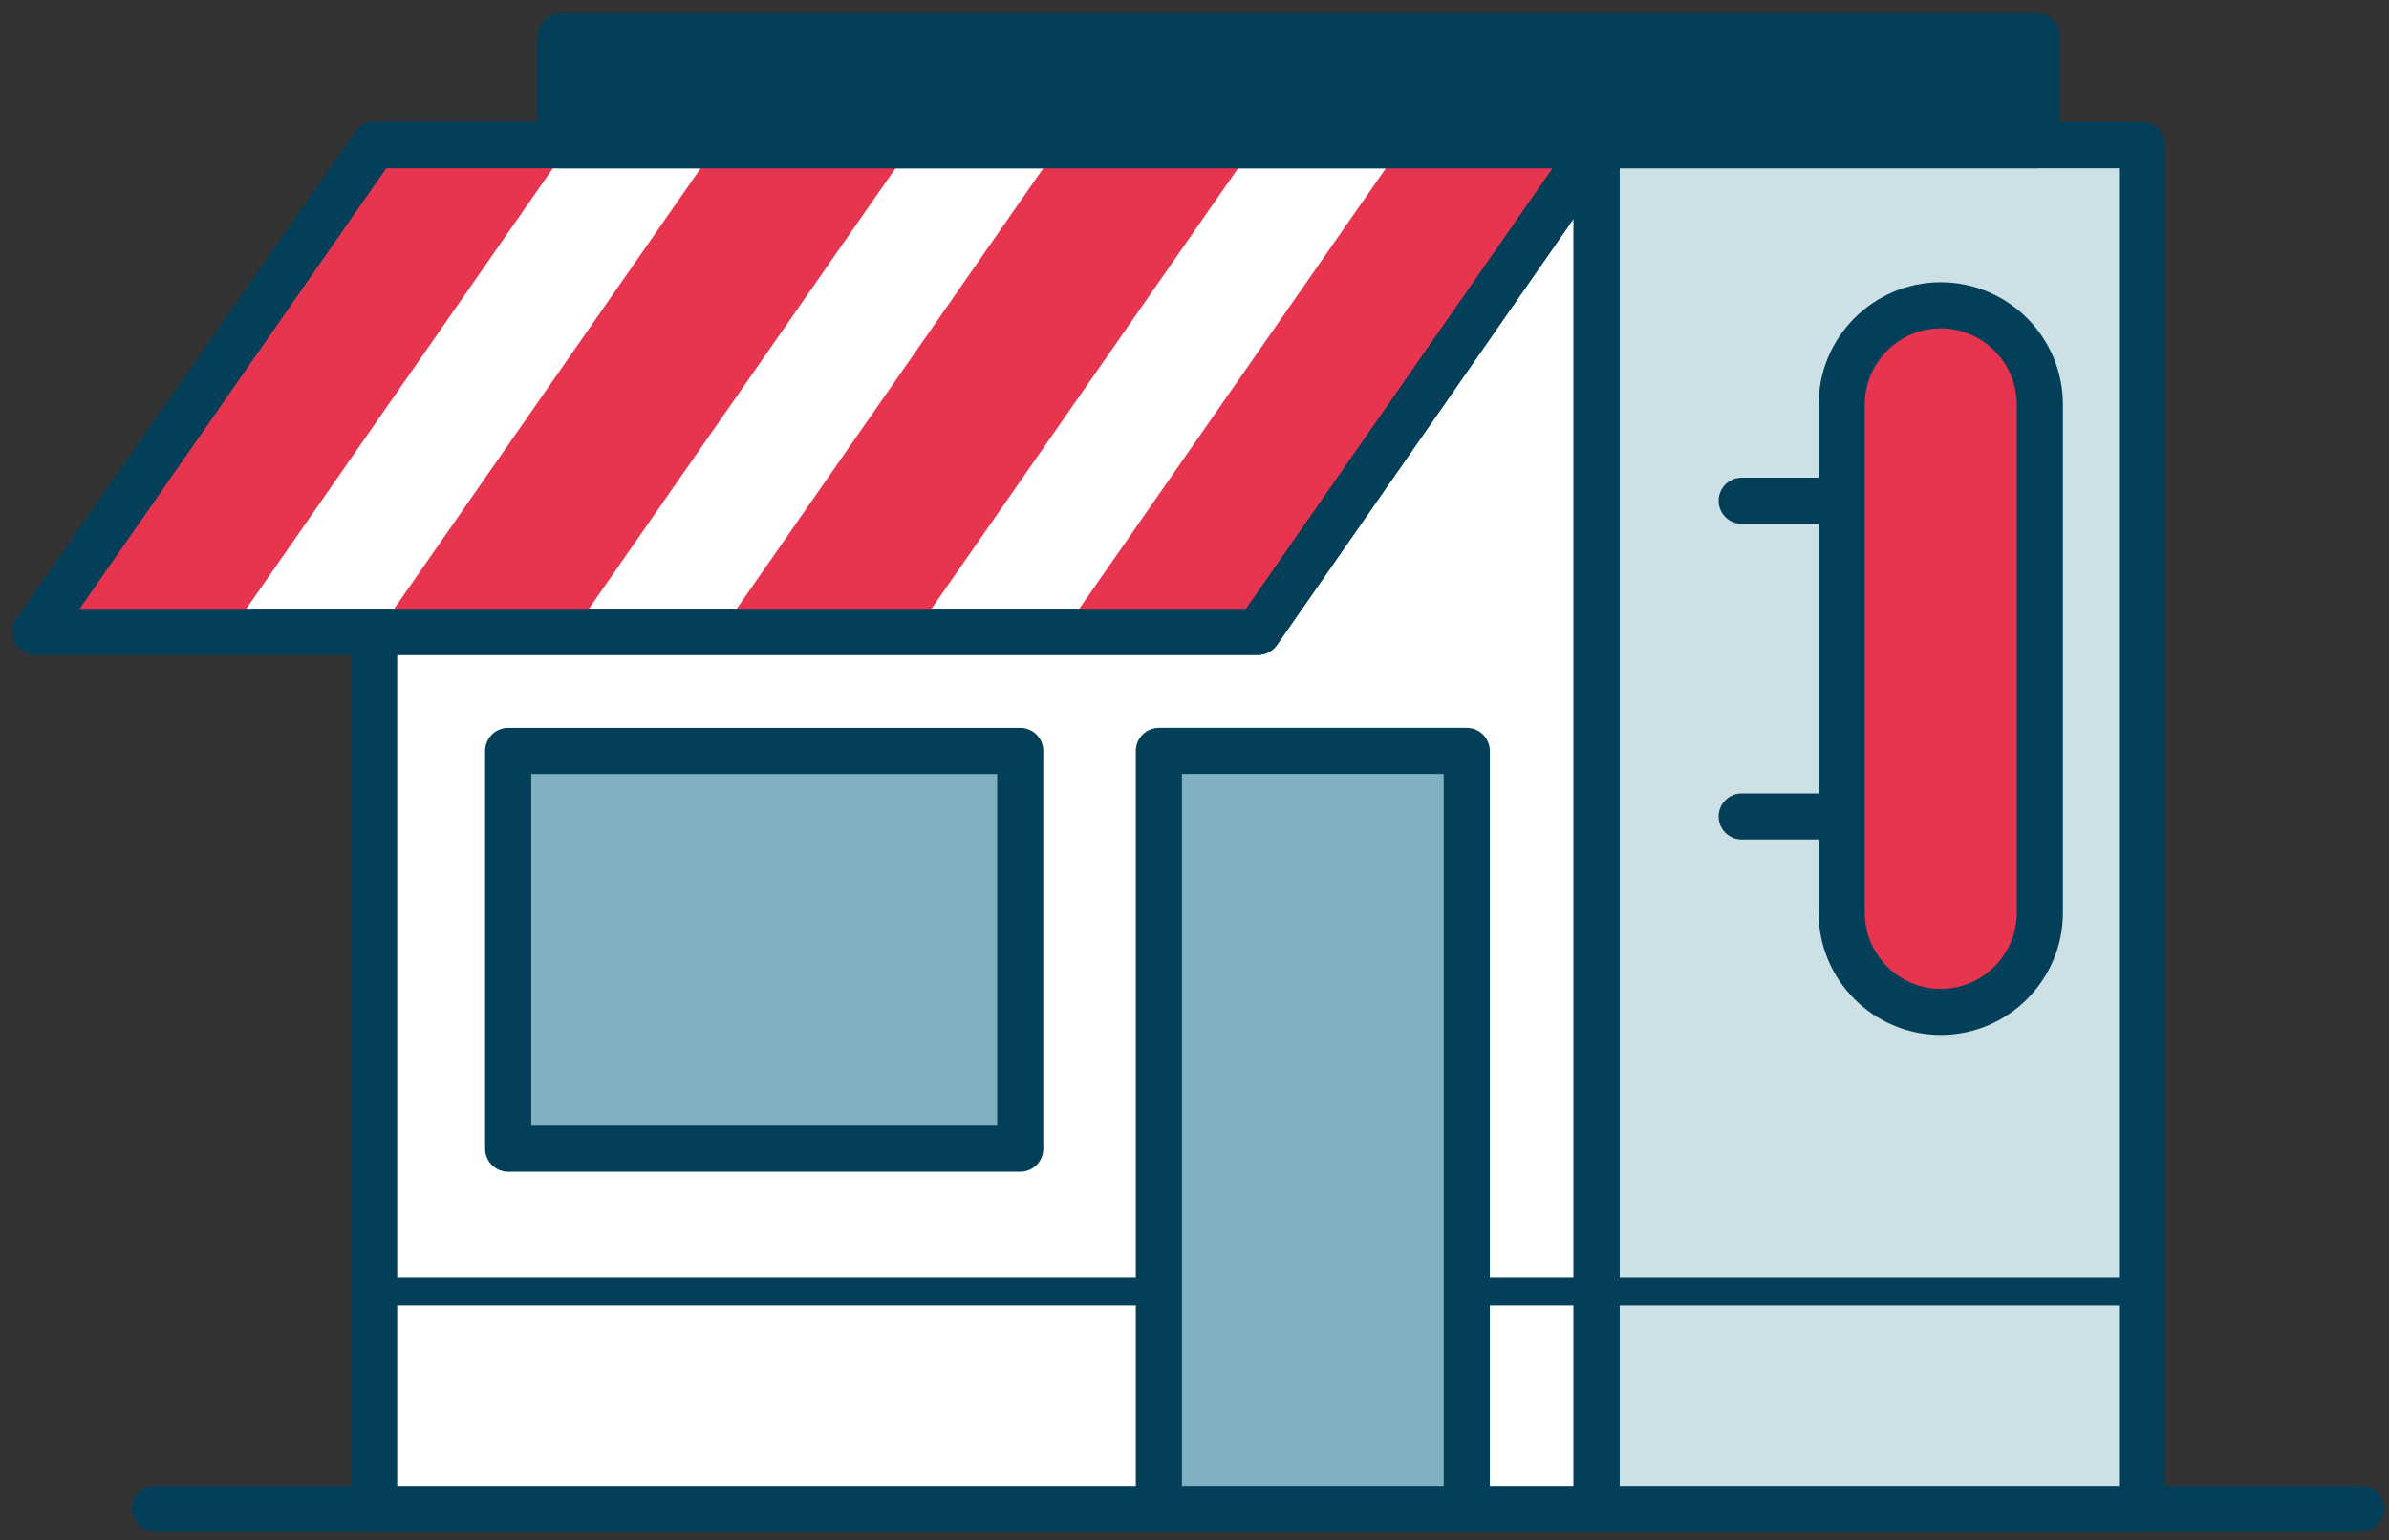 <svg xmlns="http://www.w3.org/2000/svg" width="259" height="167" viewBox="0 0 259 167"><rect x="0" y="0" width="259" height="167" fill="#333333" stroke="none"/><g><g><path fill="none" stroke="#033f59" stroke-linecap="round" stroke-linejoin="round" stroke-miterlimit="20" stroke-width="5" d="M16.794 163.618H256"/></g><g><path fill="#fff" d="M173.099 163.618H40.562V15.747h132.537z"/><path fill="none" stroke="#033f59" stroke-linecap="round" stroke-linejoin="round" stroke-miterlimit="20" stroke-width="5" d="M173.099 163.618v0H40.562v0V15.747v0h132.537v0z"/></g><g><path fill="#cce0e6" d="M173.099 163.618h59.133V15.747h-59.133z"/><path fill="none" stroke="#033f59" stroke-linecap="round" stroke-linejoin="round" stroke-miterlimit="20" stroke-width="5" d="M173.099 163.618v0h59.133v0V15.747v0h-59.133v0z"/></g><g><path fill="#fff" d="M136.384 68.518H3.847l36.716-52.771h132.536z"/></g><g><path fill="none" stroke="#033f59" stroke-linecap="round" stroke-linejoin="round" stroke-miterlimit="20" stroke-width="5" d="M136.384 68.518v0H3.847v0l36.716-52.771v0h132.536v0l-36.715 52.77v0z"/></g><g><path fill="#80b1c1" d="M110.608 124.568H55.092V81.433h55.516z"/><path fill="none" stroke="#033f59" stroke-linecap="round" stroke-linejoin="round" stroke-miterlimit="20" stroke-width="5" d="M110.608 124.568v0H55.092v0-43.135 0h55.516v0z"/></g><g><path fill="#e7344f" d="M40.563 140.06H232.23"/><path fill="none" stroke="#033f59" stroke-linejoin="round" stroke-miterlimit="20" stroke-width="3" d="M40.563 140.06H232.23"/></g><g><path fill="#80b1c1" d="M159.018 163.618h-33.381V81.432h33.381z"/><path fill="none" stroke="#033f59" stroke-linecap="round" stroke-linejoin="round" stroke-miterlimit="20" stroke-width="5" d="M159.018 163.618v0h-33.381v0-82.186 0h33.381v0z"/></g><g><path fill="#e7344f" d="M24.963 68.518H3.847l36.716-52.771h21.115z"/></g><g><path fill="#e7344f" d="M62.103 68.518H40.988l36.715-52.771h21.115z"/></g><g><path fill="#e7344f" d="M99.244 68.518H78.128l36.716-52.771h21.115z"/></g><g><path fill="#e7344f" d="M136.384 68.518h-21.115l36.715-52.771h21.115z"/></g><g><path fill="none" stroke="#033f59" stroke-linecap="round" stroke-linejoin="round" stroke-miterlimit="20" stroke-width="5" d="M136.384 68.518v0H3.847v0l36.716-52.771v0h132.536v0l-36.715 52.77v0z"/></g><g><path fill="#033f59" d="M220.839 3.946H60.759v11.802h160.08z"/><path fill="none" stroke="#033f59" stroke-linecap="round" stroke-linejoin="round" stroke-miterlimit="20" stroke-width="5" d="M220.839 3.946v0H60.759v11.802h160.08v0z"/></g><g><path fill="#e7344f" d="M210.406 109.736c-5.907 0-10.741-4.833-10.741-10.74V43.849c0-5.907 4.834-10.74 10.74-10.74 5.908 0 10.74 4.833 10.74 10.74v55.147c0 5.907-4.832 10.74-10.74 10.74z"/></g><g><path fill="none" stroke="#033f59" stroke-linecap="round" stroke-linejoin="round" stroke-miterlimit="20" stroke-width="5" d="M210.406 109.736v0c-5.907 0-10.741-4.833-10.741-10.74V43.849c0-5.907 4.834-10.74 10.74-10.74 5.908 0 10.74 4.833 10.74 10.74v55.147c0 5.907-4.832 10.74-10.74 10.74z"/></g><g><path fill="none" stroke="#033f59" stroke-linecap="round" stroke-linejoin="round" stroke-miterlimit="20" stroke-width="5" d="M197.789 54.303h-8.967"/></g><g><path fill="none" stroke="#033f59" stroke-linecap="round" stroke-linejoin="round" stroke-miterlimit="20" stroke-width="5" d="M197.789 88.54h-8.967"/></g></g></svg>